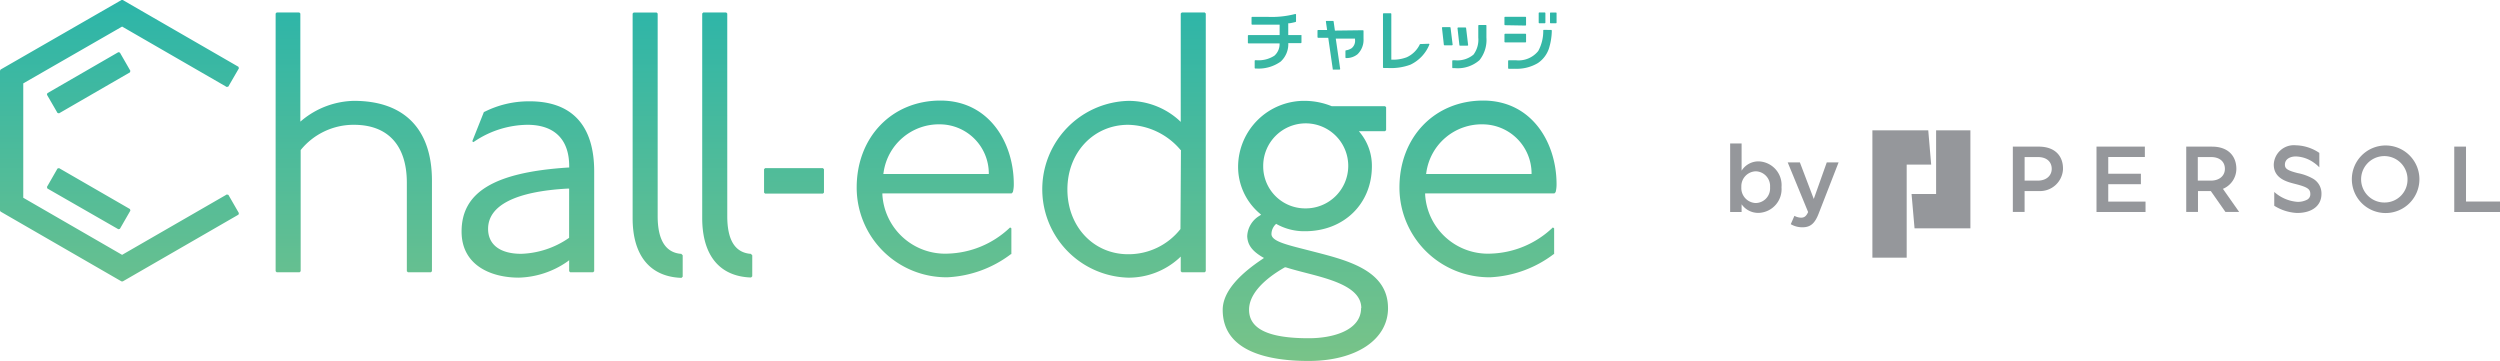 <svg xmlns="http://www.w3.org/2000/svg" xmlns:xlink="http://www.w3.org/1999/xlink" width="370" height="53.42" viewBox="0 0 370 53.42"><defs><linearGradient id="a" x1="0.5" x2="0.5" y2="1" gradientUnits="objectBoundingBox"><stop offset="0" stop-color="#2cb5a9"/><stop offset="1" stop-color="#89c681"/></linearGradient></defs><g transform="translate(-50 -30)"><g transform="translate(20 0)"><path d="M287.757,60.23v1.145h-1.695V51.233h1.695v4.03a2.942,2.942,0,0,1,2.507-1.38,3.508,3.508,0,0,1,3.411,3.6c0,.071-.006.142-.013.213h0a3.515,3.515,0,0,1-3.2,3.8c-.065.006-.129.009-.194.011A2.991,2.991,0,0,1,287.757,60.23Zm4.211-2.533h0a2.182,2.182,0,0,0-2.012-2.339c-.03,0-.059,0-.089-.005a2.207,2.207,0,0,0-2.149,2.267l0,.077h0a2.218,2.218,0,0,0,2.077,2.35l.06,0a2.154,2.154,0,0,0,2.118-2.19C291.976,57.805,291.973,57.751,291.968,57.7Z" fill="#95979b"/><path d="M300.361,54.037h1.749l-2.93,7.527c-.577,1.515-1.235,2.074-2.416,2.074a3.341,3.341,0,0,1-1.731-.46l.541-1.235a2.116,2.116,0,0,0,.982.271c.478,0,.767-.208,1.046-.83l-3.02-7.347h1.8l2.056,5.409Z" fill="#95979b"/><path d="M321.619,49.285h-5.076v9.43H312.91l.442,5.076h8.267Z" fill="#95979b"/><path d="M315.381,49.285h-8.267V68.137h5.076V54.361h3.624Z" fill="#95979b"/><path d="M383.024,51.53a5,5,0,1,0,5.049,5A5,5,0,0,0,383.024,51.53Zm0,8.439a3.435,3.435,0,1,1,3.287-3.576c0,.047,0,.094,0,.141A3.373,3.373,0,0,1,383.024,59.969Z" fill="#95979b"/><path d="M342.021,57.264h4.832V55.713h-4.832V53.234h5.418V51.7h-7.158v9.674h7.257V59.833h-5.517Z" fill="#95979b"/><path d="M394.969,59.824V51.7h-1.74v9.674H400V59.824Z" fill="#95979b"/><path d="M331.726,51.7H327.9v9.664h1.74V58.274h2.083a3.407,3.407,0,0,0,3.6-3.2c0-.026,0-.053,0-.08C335.35,53.189,334.241,51.7,331.726,51.7Zm-.144,5.03h-1.939V53.243h1.939c1.424,0,2.073.785,2.073,1.749S332.907,56.732,331.582,56.732Z" fill="#95979b"/><path d="M360.981,54.992c0-1.8-1.118-3.29-3.606-3.29h-3.814v9.664h1.74V58.274H357.2l2.163,3.092h2.029l-2.4-3.417A3.219,3.219,0,0,0,360.981,54.992Zm-3.777,1.74h-1.93V53.243h1.93c1.433,0,2.082.785,2.082,1.749S358.538,56.732,357.2,56.732Z" fill="#95979b"/><path d="M372.341,56.453a7.39,7.39,0,0,0-2.263-.83c-1.65-.414-1.912-.712-1.912-1.262,0-.838.812-1.208,1.614-1.208a4.867,4.867,0,0,1,2.642.9,5.27,5.27,0,0,1,.838.712V52.63a6.446,6.446,0,0,0-3.48-1.127,2.976,2.976,0,0,0-3.263,2.858c0,2.065,1.974,2.56,3.155,2.858,1.8.46,2.254.739,2.254,1.488a.9.9,0,0,1-.442.829,2.911,2.911,0,0,1-1.515.334,5.8,5.8,0,0,1-3.38-1.461v2.038l.081.054a6.925,6.925,0,0,0,3.3,1.018c2.218,0,3.607-1.081,3.607-2.812A2.525,2.525,0,0,0,372.341,56.453Z" fill="#95979b"/></g><path d="M121.743,58.485l.215.215v3.167l-.174.174H121.7c-4.587-.184-7.151-3.32-7.151-8.816v-30.3l.153-.153h3.4l.153.153V52.907c0,3.484,1.144,5.363,3.4,5.578ZM108.86,46.276V61.059l-.153.153h-3.4l-.153-.153V59.435l-.3.225a13.128,13.128,0,0,1-7.151,2.35c-4.086,0-8.469-1.8-8.469-6.824,0-5.844,4.863-8.765,15.753-9.47h.174V45.52c0-3.984-2.2-6.13-6.181-6.13a14.3,14.3,0,0,0-7.856,2.472l-.153.092-.153-.133,1.727-4.342h.061a14.537,14.537,0,0,1,6.528-1.563C105.53,35.846,108.86,39.452,108.86,46.276Zm-3.708,2.554h-.194c-7.723.419-11.8,2.483-11.8,5.966,0,2.339,1.788,3.688,4.9,3.688a13.107,13.107,0,0,0,7.008-2.309l.082-.061ZM73.308,35.846a12.443,12.443,0,0,0-7.631,2.82l-.306.255v-16l-.153-.153H61.866l-.153.153V61.059l.153.153h3.4l.153-.153V43.13h0a10.073,10.073,0,0,1,7.887-3.739c5.047,0,7.826,3.065,7.826,8.571v13.1l.163.153h3.4l.153-.153v-13.4C84.852,40.034,80.756,35.846,73.308,35.846ZM199.222,22.769l.153.153V61.059l-.153.153h-3.4l-.153-.153V58.893l-.317.3a11.1,11.1,0,0,1-7.468,2.82,13.087,13.087,0,0,1,0-26.163,11.125,11.125,0,0,1,7.468,2.809l.317.3V22.922l.153-.153ZM195.7,43.12h-.051a10.4,10.4,0,0,0-7.764-3.729c-5.108,0-8.99,4.086-8.99,9.572s3.862,9.583,8.99,9.583a9.777,9.777,0,0,0,7.744-3.729v-.051Zm30.648,23.395c0,4.679-4.73,7.826-11.759,7.826-5.8,0-12.709-1.318-12.709-7.56,0-2.891,2.861-5.506,5.864-7.509l.245-.174-.255-.143c-1.706-1.022-2.166-1.961-2.227-3.065a3.7,3.7,0,0,1,1.87-3.065l.184-.133-.174-.153a9.051,9.051,0,0,1-3.228-7.018,9.787,9.787,0,0,1,9.93-9.675,10.686,10.686,0,0,1,3.913.787h7.9l.163.153v3.4l-.163.153h-3.862l.245.306a7.744,7.744,0,0,1,1.675,4.873c0,5.578-4.158,9.624-9.9,9.624a8.439,8.439,0,0,1-4.148-1.022l-.123-.072-.1.1a2.043,2.043,0,0,0-.593,1.41c0,1.124,2.483,1.635,5.762,2.483C219.95,59.363,226.345,60.753,226.345,66.514ZM214.086,51.762a6.293,6.293,0,1,0-6.211-6.242,6.211,6.211,0,0,0,6.211,6.242Zm8.306,14.752c0-3.3-5.108-4.393-8.888-5.384-.848-.225-1.645-.439-2.278-.644h-.153c-.879.511-5.292,2.993-5.292,6.273,0,2.84,2.871,4.219,8.786,4.219,3.606.02,7.795-1.154,7.795-4.464ZM134.155,45.806,134,45.96v3.463l.153.153h8.561l.153-.153V45.96l-.153-.153Zm-2.2,12.678c-2.258-.215-3.4-2.043-3.4-5.578V22.922l-.153-.153H125l-.153.153v30.25c0,5.5,2.534,8.633,7.151,8.816h.082l.174-.174V58.7l-.215-.215Zm118.977-3.77v3.821h-.072a16.857,16.857,0,0,1-9.378,3.422,13.281,13.281,0,0,1-13.444-13.281c0-7.458,5.21-12.872,12.392-12.872s10.849,6.2,10.86,12.341a4.7,4.7,0,0,1-.133,1.2l-.184.2H231.842v.2a9.307,9.307,0,0,0,9.624,8.714,13.9,13.9,0,0,0,9.195-3.8l.082-.082Zm-18.951-8.04h15.61v-.2a7.274,7.274,0,0,0-7.151-7.151,8.275,8.275,0,0,0-8.418,7.1Zm-61.378,8.04v3.821h-.072a16.856,16.856,0,0,1-9.378,3.422,13.281,13.281,0,0,1-13.444-13.281c0-7.458,5.21-12.872,12.392-12.872s10.849,6.2,10.86,12.341a4.7,4.7,0,0,1-.133,1.2l-.184.2H151.512v.2a9.307,9.307,0,0,0,9.624,8.714,13.9,13.9,0,0,0,9.195-3.8l.082-.082Zm-18.951-8.04h15.61v-.2a7.274,7.274,0,0,0-7.151-7.151,8.275,8.275,0,0,0-8.418,7.1ZM38.911,62.571,21,52.232l-.082-.143V31.4L21,31.218l17.909-10.3h.174l17.132,9.889.061.225-1.563,2.7-.235.061L38.992,24.853,24.363,33.261V50.189l14.629,8.449L54.49,49.7l.235.061,1.553,2.7-.061.225L39.084,62.571Zm-.47-7.723.225-.061,1.553-2.7-.061-.225L29.655,45.8l-.225.061-1.563,2.728.061.225ZM29.655,37.695l10.5-6.068.061-.225-1.553-2.7-.225-.061L27.928,34.712l-.061.225,1.563,2.7ZM235.6,25l-.061-.061H234.4l-.072.072.286,2.564.072.051h1.154l.072-.072Zm15.631-2.227h-.848l-.061.061v1.461l.061.072h.848l.061-.072V22.83Zm-1.665,1.594.072-.072V22.83l-.072-.061h-.858l-.061.061v1.461l.061.072Zm-9.787.255-.072.061v1.808A3.688,3.688,0,0,1,239,29a3.719,3.719,0,0,1-2.769.838h-.317l-.061.072v1.022l.061.072h.327a4.873,4.873,0,0,0,3.647-1.185,4.8,4.8,0,0,0,1.022-3.341v-1.8l-.061-.061Zm7,2.513V25.987l-.061-.072h-3.065l-.072.072v1.144l.072.061h3.065Zm-9.8.541h1.154l.072-.072-.306-2.554-.061-.061H236.7l-.072.072.286,2.564Zm9.736-2.973.061-.072V23.464l-.061-.061h-3.065l-.072.061v1.114l.072.072Zm2.666.633-.061.061a6.13,6.13,0,0,1-.736,3.065,3.729,3.729,0,0,1-3.29,1.379h-1.1l-.072.061v1.134l.072.061h.919a6.13,6.13,0,0,0,3.422-.848,4.209,4.209,0,0,0,1.635-2.176,9.369,9.369,0,0,0,.419-2.646l-.072-.072Zm-35.91.776h-1.89V24.363h.2a8.306,8.306,0,0,0,.9-.194l.051-.061V23.045l-.092-.061a13.853,13.853,0,0,1-4.168.429H206.22l-.072.072v1.022l.072.061h4.086V26.11h-4.628l-.072.072v1.093l.072.072H210.3V27.4a2.289,2.289,0,0,1-.776,1.767,4.3,4.3,0,0,1-2.656.664h-.184l-.072.061V31l.072.061h.163a5.629,5.629,0,0,0,3.606-1.022,3.5,3.5,0,0,0,1.134-2.738h1.89l.061-.072V26.11Zm5.016-.664-.194-1.379-.061-.051h-1.022l-.061.051.184,1.287h-1.349l-.072.061v1.022l.072.072H217.5l.654,4.526.02.184h1.022l.072-.082-.654-4.505h2.85v.153a1.41,1.41,0,0,1-.49,1.257,2.043,2.043,0,0,1-.868.327l-.061.061V29.45l.072.061a2.574,2.574,0,0,0,1.716-.562,2.963,2.963,0,0,0,.889-2.309V25.456l-.072-.061Zm12.648,1.992h-.061a3.974,3.974,0,0,1-1.951,1.951,5.66,5.66,0,0,1-2.288.358v-6.8l-.061-.061h-1.1l-.072.061v7.969l.072.061h.552a8.326,8.326,0,0,0,3.422-.48,5.619,5.619,0,0,0,2.83-3.014l-.061-.092Z" transform="translate(29.08 9.08)" fill="url(#a)"/></g></svg>